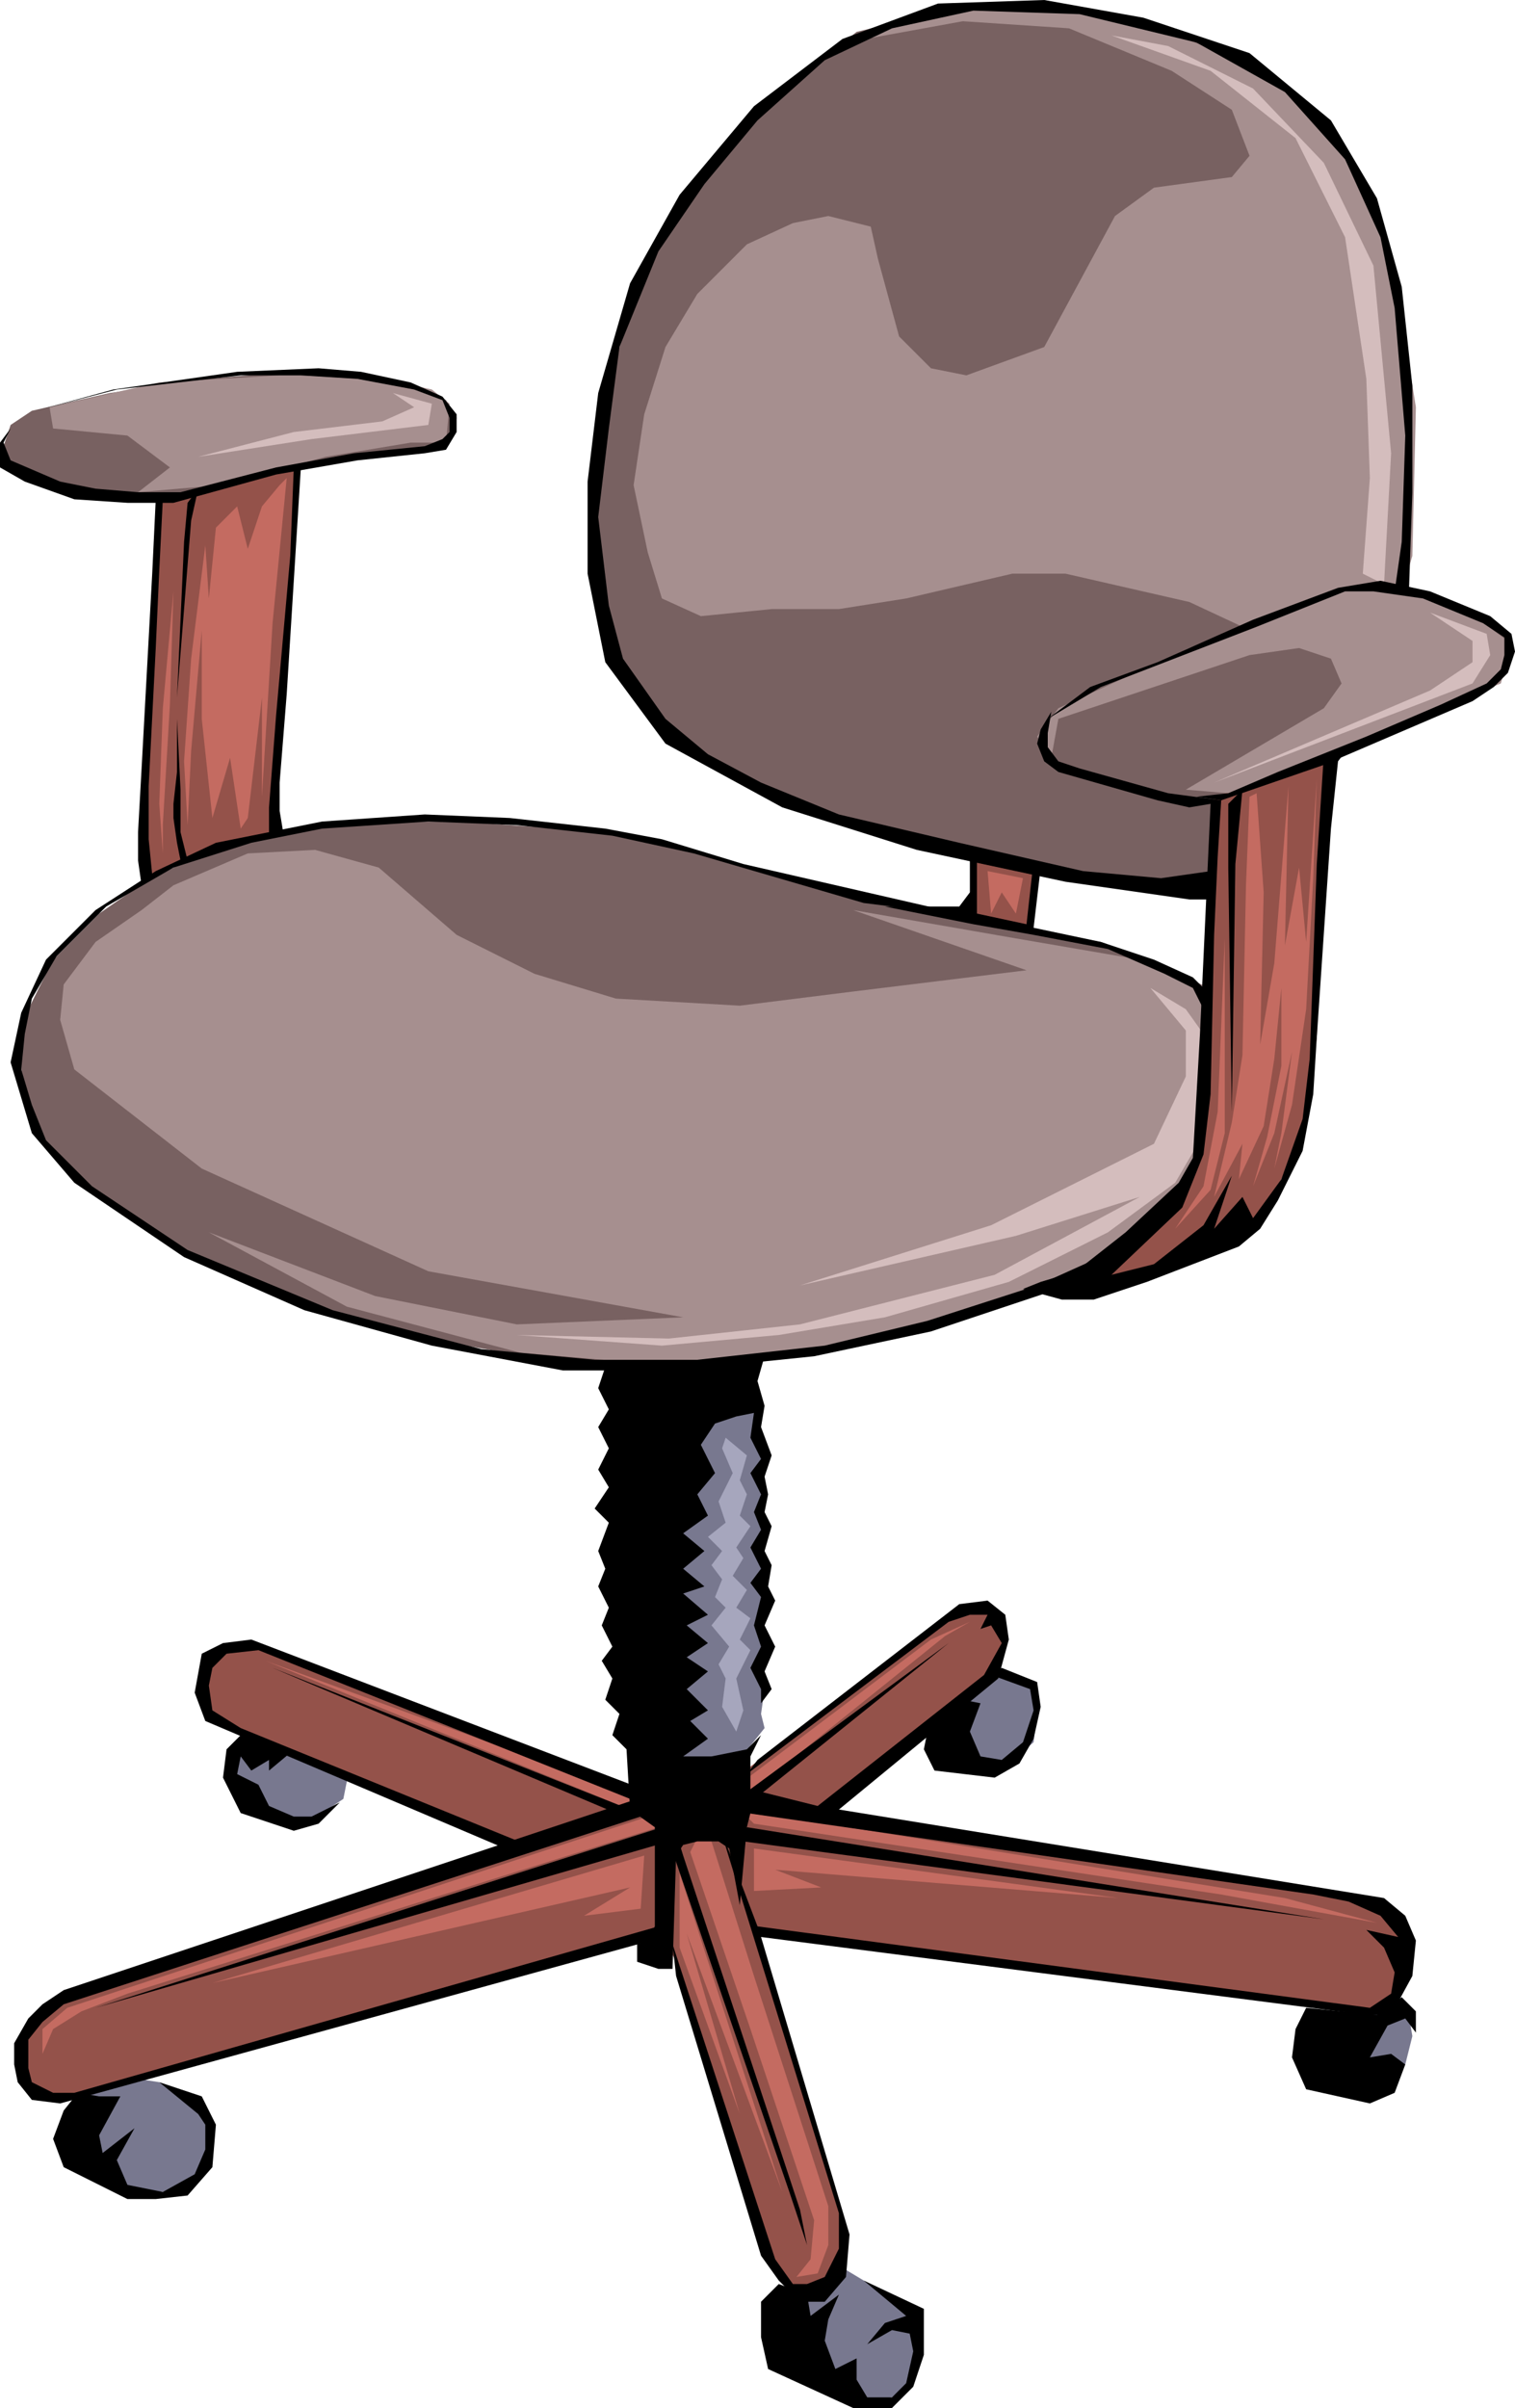 <svg xmlns="http://www.w3.org/2000/svg" width="428" height="680" version="1.2"><g fill="none" fill-rule="evenodd" stroke-linecap="square" stroke-linejoin="bevel" font-family="'Sans Serif'" font-size="12.5" font-weight="400"><path fill="#78788f" d="m239 641 20 12 1 11-3 9-5 4-7 1-26-11-2-11 4-9 8-5 10-1M32 586l13 2 12 6 2 8-1 8-5 7-7 2H36l-18-9v-9l4-10 10-5m361-21 5 4 1 6-2 8-9 7-10-2v-17l15-6m-127-81v9l8 7 10-1 8-7 1-9v-5l-5-4-13-2-9 12m-195 5-5 6v8l6 8 12 4 7-3 6-4 1-5v-3l-27-11"/><path fill="#94524a" d="m12 592 11-1 22-6 142-39 5 10 25 81 5 9 9 2 6-6 2-8-2-10-24-79 174 23 5-2 5-6 1-9-3-8-5-5-8-3-150-23 39-31 8-7 5-9-1-7-4-4h-5l-8 4-70 53-124-47-12 3-3 6v7l4 6 85 36-125 41-9 6-5 7-1 6v6l6 4"/><path fill="#78788f" d="m215 383-3 8 2 6v8l2 8-1 4v5l-1 5 2 5-2 6 3 5-2 5 2 4-2 9 1 4-1 6 1 6-1 7 1 4-4 5-4 5-28 1-6-113 26-1 15-2"/><path fill="#786161" d="M6 302v-13l9-18 13-13 13-9 16-8 25-7 24-2h24l28 2 28 3 28 9 37 9 40 8 20 3 22 9 9 8-2 45-27 29-49 17-34 8-35 4-41-2-28-5-34-8-41-18-22-14-14-13-6-11-3-13M3 120l6-4 22-5 27-4 12-1 16-1 18 1 15 4 7 3 3 5-1 4-3 3-4 2-19 2-22 3-25 7-11 2-10-1-12-1-9-2-8-4-3-3-1-4 2-6m393 46 3-34-2-36-7-32-12-24-17-17-28-14-32-7h-30l-29 7-30 24-28 38-11 33-6 36 1 28 10 24 12 16 23 13 29 12 41 10 28 5 24 3 8-3 35-35 22-10 21-9 4-5 2-5-2-5-6-4-7-3-16-6"/><path fill="#94524a" d="m45 141-2 54-3 36 1 9 1 8 9-5 9-4 17-4 2-19 4-62 1-22-3 1-19 5-10 2-7 1m230 101v11l-2 5 18 5 1-10v-8l-17-3m68-17-1 36-2 53-4 17-9 13-21 19 17-4 15-5 14-7 5-5 5-9 5-10 3-15 2-15 2-58 2-22-20 8-13 4"/><path fill="#c46b61" d="m79 137-5 6-4 12-3-12-6 6-2 20-1-15-4 32-2 29 1 18 1-21 3-34v25l3 28 5-17 3 20 2-3 4-34v28l3-49 4-41-2 2m-30 30-1 32-2 34v8l-1-14 1-27 3-33m230 79 1 12 3-6 4 6 2-10-10-2m74-21-1 25-1 48-3 19-5 21 8-15-1 10 7-15 3-19 2-20v22l-4 20-4 14 6-15 5-23-3 23-2 10 5-18 4-27 2-37 1-28-3 46-2-21-4 22 1-45-4 50-4 23 1-43-2-28-2 1"/><path fill="#c46b61" d="m346 265-2 49-4 21-8 12 10-11 4-16v-55"/><path fill="#a6a6bd" d="m205 406-1 3 3 7-4 8 2 6-5 4 4 4-3 4 3 4-2 5 3 3-4 5 5 6-3 5 2 4-1 8 4 7 2-6-2-9 4-8-3-3 3-6-4-3 3-5-4-4 3-5-2-3 4-6-3-3 2-6-2-4 2-7-6-5"/><path fill="#c46b61" d="m12 580 3-7 8-5 13-5 150-47-3-3-164 54-7 6v7"/><path fill="#c46b61" d="m181 539-16 2 13-8-118 27 122-36-1 15m32-5 19-1-13-5 97 8-103-14v12m0-19 132 20 44 8-26-7-105-17-49-8 4 4m-18 8 17 50 18 54-1 11-4 5 6-1 3-8v-11l-21-65-12-38-4-1-2 4M75 469l103 42 1-4-104-38m136 38 56-45 7-4-11 5-53 40 1 4"/><path fill="#c46b61" d="m192 529 29 90-27-73 15 51-17-47v-21"/><path fill="#a68f8f" d="m197 83 14-14 13-6 10-2 12 3 2 9 6 22 9 9 10 2 22-8 20-37 11-8 22-3 5-6-5-13-17-11-29-12-30-2-33 6 27-9 25-2 36 7 29 11 21 20 16 32 7 44-1 42-3 10 19 6 11 8v5l-2 7-39 16-38 15-12-1 39-23 5-7-3-7-9-3-14 2-54 18-2 11-4-6 6-8 37-17 15-6-15-7-35-8h-15l-30 7-19 3h-19l-20 2-11-5-4-13-4-19 3-20 6-19 9-15M49 250l21-9 19-1 18 5 22 19 22 11 23 7 35 2 32-4 49-6-49-17 46 8 35 6 20 8-2 39-4 14-23 25-50 17-32 8-37 4-47-4-49-13-39-21 47 18 40 8 47-2-72-13-64-29-36-28-4-14 1-10 9-12 13-9 9-7M15 121l21 2 12 9-9 7 23-2 30-8 24-4h10l1-11-5-4-18-4H79l-34 2-31 7 1 6"/><path fill="#d4bdbd" d="m325 279 10 12v13l-9 19-46 23-54 17 61-14 35-11-41 22-55 14-37 4-43-1 41 3 33-3 30-5 35-10 28-14 19-14 7-12 1-30-5-7-10-6m79-106 12 8v6l-12 8-61 26 73-28 5-8-1-6-16-6M56 129l27-7 25-3 9-4-6-4 11 3-1 6-33 4-32 5M314 10l28 10 24 19 14 28 6 40 1 28-2 27 6 3 2-37-5-53-14-29-20-21-24-12-16-3"/><path fill="#000" d="m336 254-35-5-42-9-38-12-33-18-17-23-5-25v-26l3-25 9-31 14-25 21-25 25-19 27-10 30-1 28 5 30 10 23 19 13 22 7 25 3 28v30l-1 29-4-1 2-14 1-30-3-36-4-20-10-22-17-19-25-14-33-8-30-1-23 5-19 9-19 17-15 18-13 19-11 27-3 23-3 25 3 25 4 15 12 17 12 10 15 8 22 9 34 8 35 8 22 2 14-2v8h-6"/><path fill="#000" d="m294 206-1 4 2 5 4 3 28 8 9 2 6-1-3 65-2 35-4 7-15 14-14 11-10 3-5 2 11 3h9l15-5 26-10 6-5 5-8 7-14 3-16 1-16 4-59 2-19 3-4-7 2-2 31-2 55-2 17-6 17-8 11-3-6-8 9 5-15-8 14-14 11-12 3 20-19 6-15 2-17 1-45 1-22 1-16-15-2-25-7-6-2-3-4v-4l1-6-3 5"/><path fill="#000" d="m338 225 9-1 14-6 25-10 21-9 13-6 4-4 1-4v-5l-6-4-17-7-14-2h-8l-25 10-44 17-15 9 12-9 19-7 27-12 24-9 12-2 14 3 17 7 6 5 1 5-2 6-4 4-6 4-42 18-29 10-7-1"/><path fill="#000" d="M347 227v18l1 69 1-70 2-21-4 4m-73 15v10l-3 4h-21l25 5 17 3 21 4 16 7 8 4 3 6 1-5-4-4-11-5-15-5-19-4 2-17-2-2-2 18-14-3v-17l-2 1"/><path fill="#000" d="m260 257-16-2-48-14-23-5-27-3-25-1-30 2-20 4-22 7-19 11-14 14-7 12-2 10-1 10 3 10 4 10 13 13 27 18 41 17 42 11 32 3h29l36-4 29-7 31-10 20-9-17 11-33 11-33 7-39 4h-32l-37-7-36-10-34-15-31-21-12-14-6-20 3-14 7-15 14-14 17-11 17-8 30-6 29-2 24 1 27 3 16 3 23 7 61 14-11-1M3 121l-2 4 2 5 14 6 10 2 12 1h12l27-7 22-4 20-2 5-2 2-2v-4l-2-5-8-3-16-3-16-1H68l-35 4-23 6 22-6 35-5 23-1 12 1 14 3 9 4 4 5v5l-3 5-6 1-19 2-23 4-29 8H36l-15-1-14-5-7-4v-7l3-4"/><path fill="#000" d="m44 141-1 21-3 55-1 18v8l1 7 3-3-1-10v-15l2-39 1-22 1-20h-2m9 1-1 11-2 44 4-50 2-9-3 4m-3 61v15l-1 9v4l1 7 1 5h2l-2-8v-12l-1-20m35-71-4 64-2 25v8l1 6-4 1v-8l2-26 4-45 1-25h2m86 254-2 6 3 6-3 5 3 6-3 6 3 5-4 6 4 4-3 8 2 5-2 5 3 6-2 5 3 6-3 4 3 5-2 6 4 4-2 6 4 4 1 17 7 5v28l-2 4-3 1v5l6 2h4l1-32 2-3 4-1h6l3 2 3 16 2-22 1-4v-16l3-6-4 4-10 2h-8l7-5-5-5 5-3-6-6 6-5-6-4 6-4-6-5 6-3-7-6 6-2-6-5 6-5-6-5 7-5-3-6 5-6-4-8 4-6 6-2 5-1-1 7 3 6-3 4 3 6-2 5 2 5-3 5 3 6-3 4 3 4-2 8 2 6-3 6 3 6v4l3-4-2-5 3-7-3-6 3-7-2-4 1-6-2-4 2-7-2-4 1-5-1-5 2-6-3-8 1-6-2-7 2-7-24 3h-21"/><path fill="#000" d="m214 497 57-44 8-1 5 4 1 7-3 11-45 37 154 25 6 5 3 7-1 10-6 11h-7l-171-22 25 84-1 12-6 7h-7l-6-6-5-7-24-79-1-9 29 89 5 7h4l5-2 4-8v-10l-34-110 11 29 173 23 6-4 1-6-3-7-5-5 9 2-5-6-9-4-10-2-160-23v-7l20 5 47-37 5-9-3-5-3 1 2-4h-5l-6 2-57 43 3-4"/><path fill="#000" d="m211 506 57-42-56 45-1-3m0 10 163 26-164-22 1-4m-18 8 33 100 2 10-5-15-34-99v-9l4 13m-9 24L17 594l-8-1-4-5-1-5v-6l4-7 4-4 6-4 162-54 4 4-166 54-6 5-4 5v8l1 4 6 3h6l165-47-2 4"/><path fill="#000" d="M187 516 27 567l162-47-2-4m-42 7-87-37-3-8 2-11 6-3 8-1 110 42-3 3-105-42-9 1-4 4-1 5 1 7 8 5 81 33-4 2"/><path fill="#000" d="m77 471 97 41 4-1-101-40m-9 19-4 4-1 8 5 10 15 5 7-2 6-6-8 4h-5l-7-3-3-6-6-3 1-5 3 4 5-3v3l6-5-14-5m204-10 5 1-3 8 3 7 6 1 6-5 3-9-1-6-11-4 3-2 10 4 1 7-2 9-4 7-7 4-17-2-3-6 1-5 10-9M28 592h6l-6 11 1 5 9-7-5 9 3 7 10 2 9-5 3-7v-7l-2-3-11-9 12 4 4 8-1 12-7 8-9 1h-8l-18-9-3-8 3-8 4-5 6 1m372-18-3-4-5 2-5 9 6-1 4 3-3 8-7 3-18-4-4-9 1-8 3-6 20 2 7-5 4 4v6m-180 71-5 5v10l2 9 24 11h11l6-6 3-9v-13l-17-8 12 10-6 2-5 6 7-4 5 1 1 5-2 9-4 4h-7l-3-5v-6l-6 3-3-8 1-6 3-7-8 6-1-6-8-3"/></g></svg>

